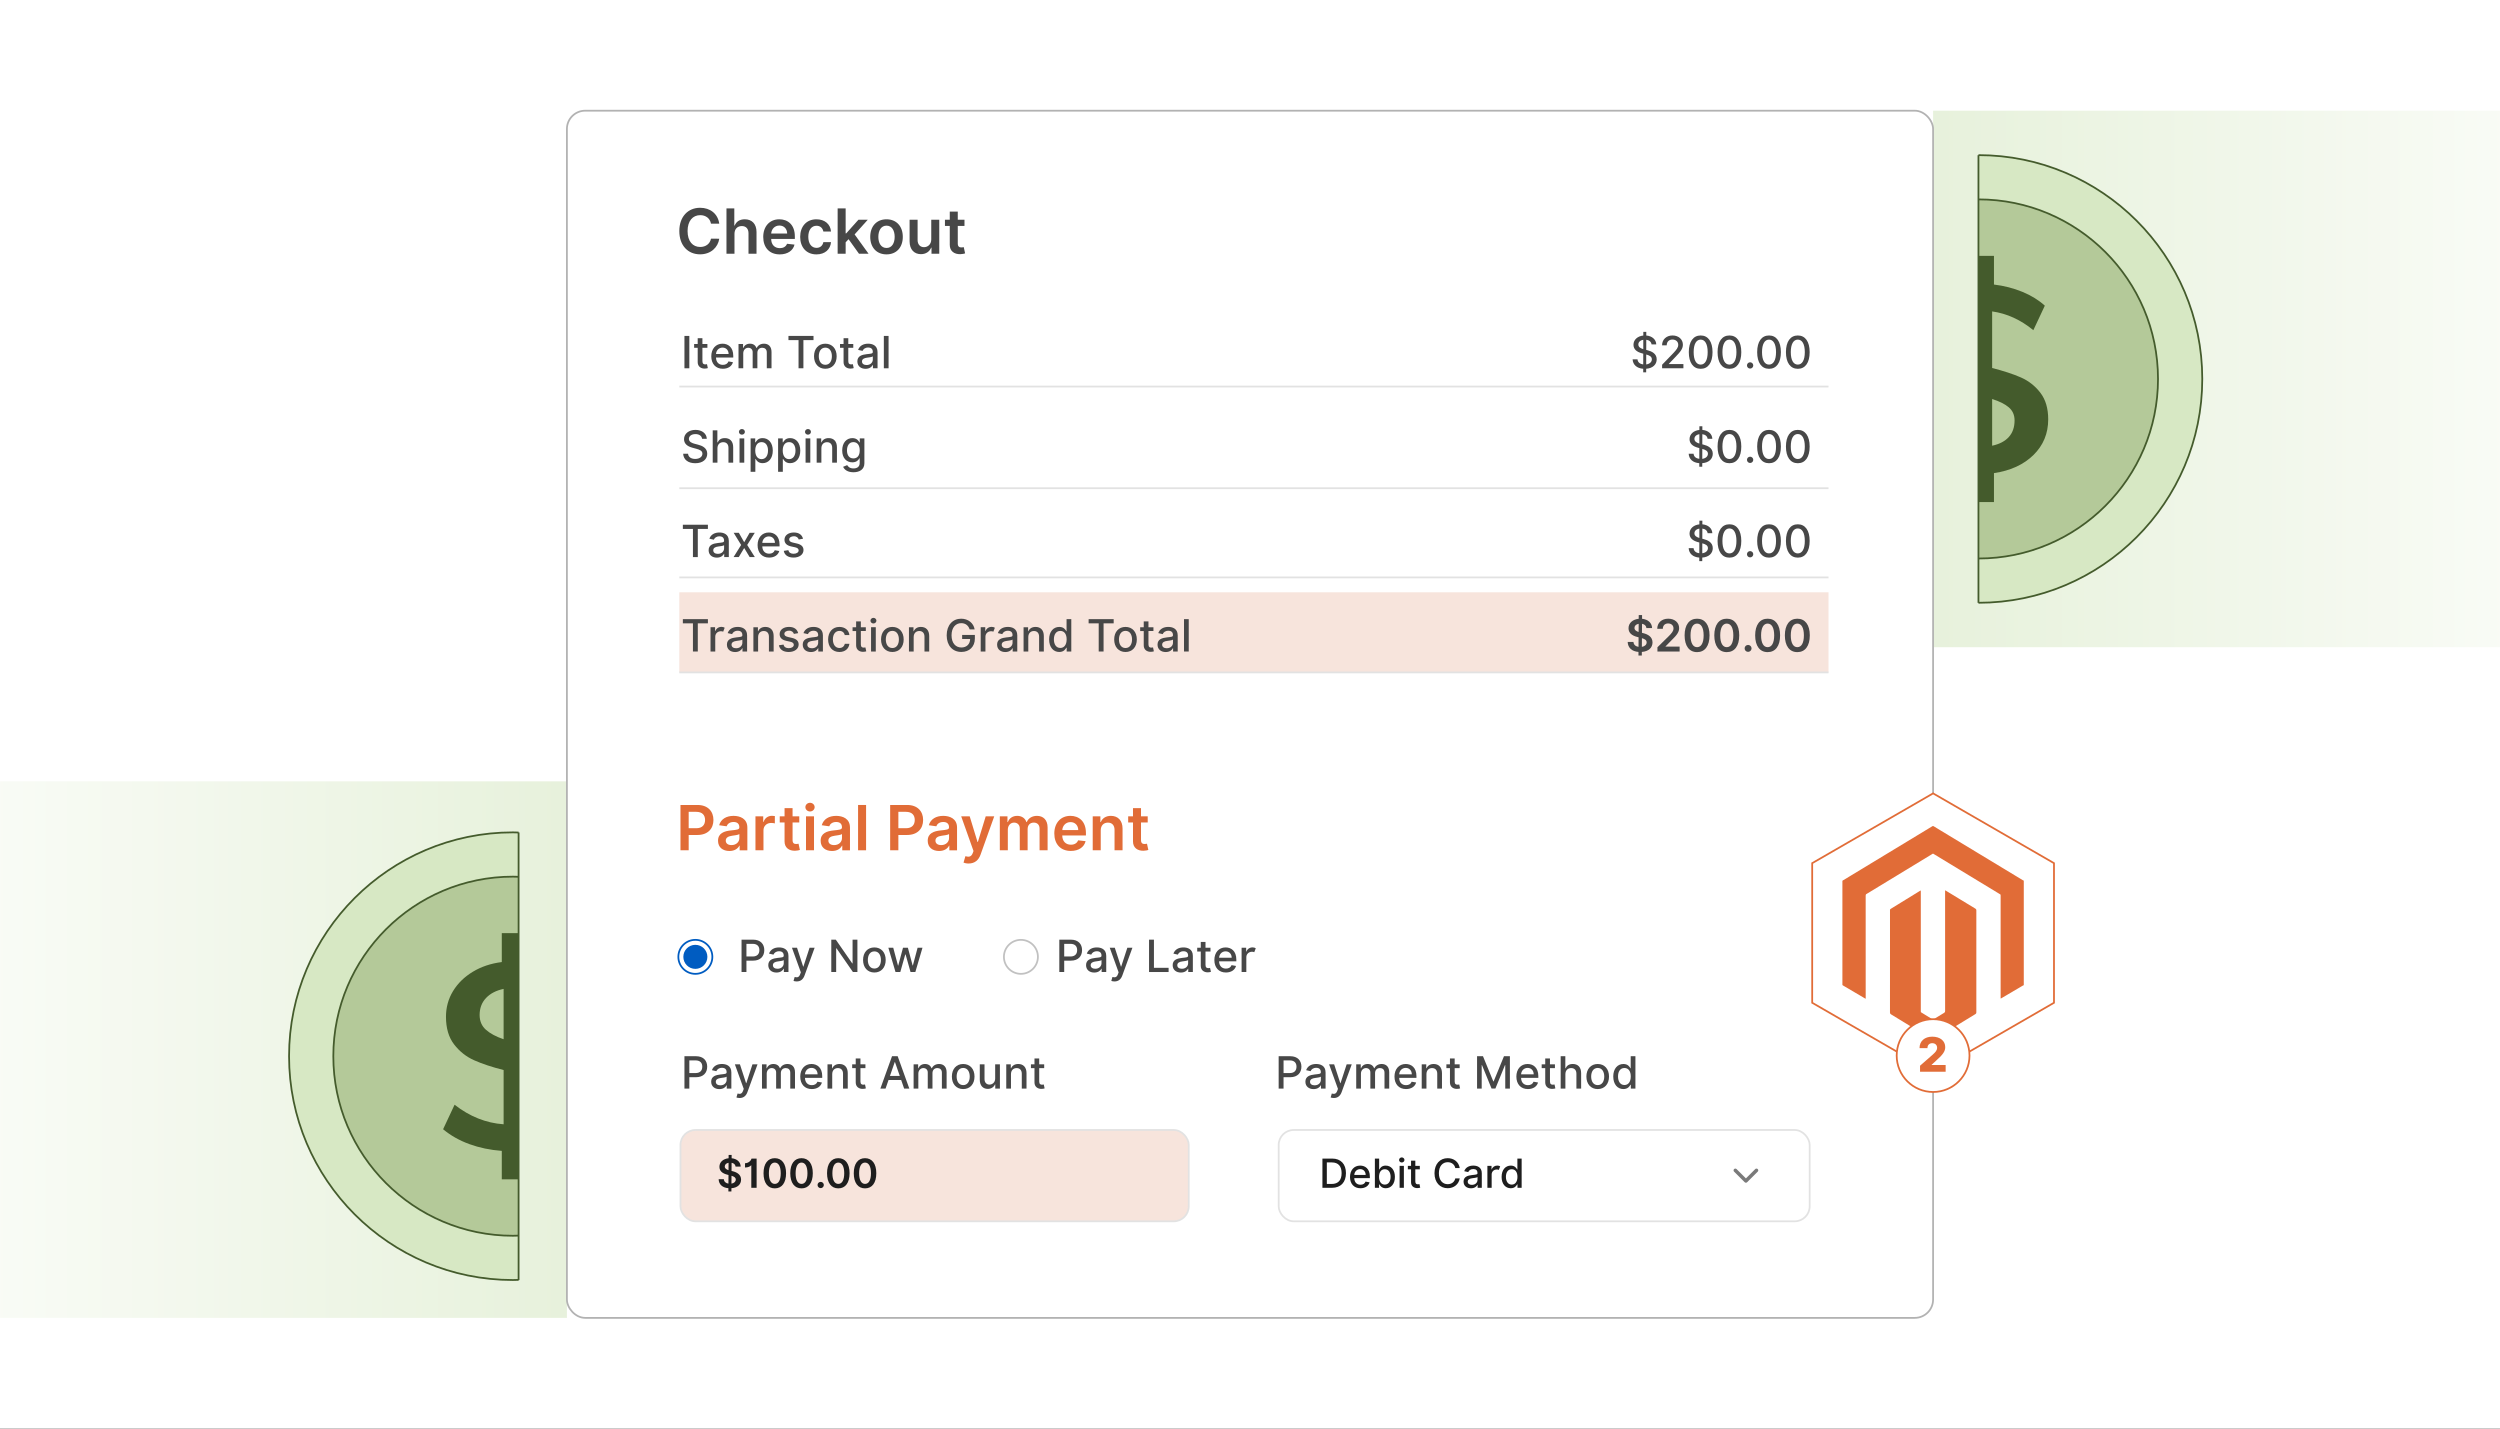 <?xml version="1.0" encoding="UTF-8"?>
<svg id="Layer_1" data-name="Layer 1" xmlns="http://www.w3.org/2000/svg" xmlns:xlink="http://www.w3.org/1999/xlink" viewBox="0 0 350 200"><rect x="0" y="0" width="350" height="200" fill="#333333" stroke="none"/>
  <defs>
    <clipPath id="clippath">
      <rect width="350" height="200" fill="none"/>
    </clipPath>
    <linearGradient id="linear-gradient" x1="-28.931" y1="146.946" x2="79.367" y2="146.946" gradientUnits="userSpaceOnUse">
      <stop offset="0" stop-color="#fff"/>
      <stop offset="1" stop-color="#d7e8c4"/>
    </linearGradient>
    <linearGradient id="linear-gradient-2" x1="487.63" y1="53.053" x2="595.928" y2="53.053" gradientTransform="translate(-216.997 106.107) scale(1 -1)" xlink:href="#linear-gradient"/>
    <clipPath id="clippath-1">
      <rect x="40.327" y="113.638" width="32.275" height="68.459" transform="translate(112.929 295.736) rotate(-180)" fill="none"/>
    </clipPath>
    <clipPath id="clippath-2">
      <rect x="276.983" y="18.824" width="32.275" height="68.459" transform="translate(586.242 106.107) rotate(-180)" fill="none"/>
    </clipPath>
  </defs>
  <g clip-path="url(#clippath)">
    <rect x="-77.061" y="-10.017" width="549.082" height="219.633" fill="#fff"/>
    <g>
      <g>
        <rect x="-28.931" y="109.389" width="108.298" height="75.115" fill="url(#linear-gradient)" opacity=".6"/>
        <rect x="270.633" y="15.496" width="108.298" height="75.115" transform="translate(649.563 106.107) rotate(-180)" fill="url(#linear-gradient-2)" opacity=".6"/>
        <g>
          <rect x="79.367" y="15.496" width="191.265" height="169.007" rx="2.565" ry="2.565" fill="#fff" stroke="#b2b2b2" stroke-miterlimit="10" stroke-width=".25"/>
          <rect x="95.104" y="82.921" width="160.888" height="11.215" fill="#f7e4dc"/>
          <g>
            <path d="M99.537,31.318c-.133-.759-.737-1.196-1.508-1.196-1.038,0-1.769.796-1.769,2.227,0,1.456.737,2.227,1.766,2.227.759,0,1.366-.418,1.511-1.162l1.159.006c-.177,1.211-1.177,2.187-2.686,2.187-1.673,0-2.905-1.211-2.905-3.259,0-2.051,1.248-3.259,2.905-3.259,1.406,0,2.49.818,2.686,2.228h-1.159Z" fill="#474747"/>
            <path d="M102.827,35.521h-1.121v-6.344h1.097v2.394h.056c.22-.539.685-.871,1.415-.871.988,0,1.639.641,1.639,1.79v3.029h-1.122v-2.856c0-.641-.347-1.016-.935-1.016-.601,0-1.028.397-1.028,1.085v2.788Z" fill="#474747"/>
            <path d="M106.852,33.17c0-1.468.889-2.469,2.252-2.469,1.171,0,2.174.734,2.174,2.404v.344h-3.314c.009.815.489,1.292,1.214,1.292.483,0,.855-.21,1.007-.613l1.047.118c-.198.827-.96,1.369-2.069,1.369-1.434,0-2.311-.951-2.311-2.444ZM110.203,32.693c-.006-.647-.44-1.118-1.084-1.118-.669,0-1.118.511-1.152,1.118h2.236Z" fill="#474747"/>
            <path d="M112.024,33.161c0-1.453.88-2.459,2.274-2.459,1.161,0,1.967.678,2.044,1.71h-1.072c-.086-.459-.418-.806-.957-.806-.69,0-1.152.576-1.152,1.537,0,.973.453,1.558,1.152,1.558.493,0,.861-.294.957-.805h1.072c-.081,1.01-.842,1.719-2.038,1.719-1.422,0-2.28-1.013-2.28-2.453Z" fill="#474747"/>
            <path d="M117.269,29.177h1.121v3.497h.078l1.71-1.911h1.31l-1.843,2.054,1.951,2.704h-1.341l-1.456-2.035-.409.437v1.598h-1.121v-6.344Z" fill="#474747"/>
            <path d="M121.832,33.161c0-1.475.886-2.459,2.28-2.459s2.28.985,2.28,2.459c0,1.471-.886,2.453-2.28,2.453s-2.28-.982-2.28-2.453ZM125.254,33.158c0-.871-.378-1.567-1.137-1.567-.771,0-1.149.697-1.149,1.567,0,.87.378,1.558,1.149,1.558.759,0,1.137-.688,1.137-1.558Z" fill="#474747"/>
            <path d="M130.375,30.763h1.122v4.758h-1.087v-.846h-.049c-.217.533-.719.908-1.431.908-.935,0-1.586-.647-1.586-1.79v-3.029h1.121v2.856c0,.604.359.985.898.985.496,0,1.013-.359,1.013-1.084v-2.757Z" fill="#474747"/>
            <path d="M135.028,31.63h-.939v2.459c0,.452.227.551.508.551.139,0,.266-.028.328-.043l.189.876c-.121.04-.341.102-.66.111-.842.025-1.493-.415-1.487-1.31v-2.646h-.675v-.867h.675v-1.14h1.121v1.14h.939v.867Z" fill="#474747"/>
          </g>
          <g>
            <path d="M95.265,112.696h2.379c1.459,0,2.237.889,2.237,2.101,0,1.22-.787,2.1-2.252,2.1h-1.214v2.144h-1.149v-6.344ZM97.474,115.952c.855,0,1.236-.48,1.236-1.155,0-.676-.381-1.141-1.242-1.141h-1.053v2.296h1.06Z" fill="#e16c37"/>
            <path d="M100.525,117.705c0-1.072.883-1.348,1.806-1.446.839-.09,1.177-.105,1.177-.428v-.019c0-.468-.285-.734-.805-.734-.548,0-.864.279-.976.605l-1.047-.149c.248-.867,1.016-1.312,2.017-1.312.908,0,1.933.378,1.933,1.635v3.185h-1.078v-.653h-.037c-.205.399-.65.749-1.397.749-.908,0-1.592-.495-1.592-1.431ZM103.512,117.333v-.56c-.146.118-.734.192-1.029.232-.501.071-.876.251-.876.682,0,.412.335.626.802.626.675,0,1.103-.449,1.103-.98Z" fill="#e16c37"/>
            <path d="M105.764,114.282h1.087v.793h.049c.173-.552.629-.861,1.174-.861.124,0,.301.013.403.031v1.031c-.096-.031-.332-.065-.52-.065-.616,0-1.072.427-1.072,1.031v2.797h-1.121v-4.758Z" fill="#e16c37"/>
            <path d="M111.899,115.149h-.939v2.46c0,.452.227.551.508.551.139,0,.266-.027.328-.043l.189.876c-.121.041-.341.102-.66.112-.843.024-1.493-.415-1.487-1.31v-2.646h-.675v-.867h.675v-1.14h1.121v1.14h.939v.867Z" fill="#e16c37"/>
            <path d="M112.753,113c0-.338.291-.61.65-.61.356,0,.647.273.647.61,0,.334-.291.607-.647.607-.359,0-.65-.273-.65-.607ZM112.84,114.282h1.121v4.758h-1.121v-4.758Z" fill="#e16c37"/>
            <path d="M114.892,117.705c0-1.072.883-1.348,1.806-1.446.839-.09,1.177-.105,1.177-.428v-.019c0-.468-.285-.734-.805-.734-.548,0-.864.279-.976.605l-1.047-.149c.248-.867,1.016-1.312,2.017-1.312.908,0,1.933.378,1.933,1.635v3.185h-1.078v-.653h-.037c-.205.399-.65.749-1.397.749-.908,0-1.592-.495-1.592-1.431ZM117.878,117.333v-.56c-.146.118-.734.192-1.029.232-.501.071-.876.251-.876.682,0,.412.335.626.802.626.675,0,1.103-.449,1.103-.98Z" fill="#e16c37"/>
            <path d="M121.251,119.04h-1.121v-6.344h1.121v6.344Z" fill="#e16c37"/>
            <path d="M124.621,112.696h2.379c1.459,0,2.237.889,2.237,2.101,0,1.22-.787,2.1-2.252,2.1h-1.214v2.144h-1.149v-6.344ZM126.83,115.952c.855,0,1.236-.48,1.236-1.155,0-.676-.381-1.141-1.242-1.141h-1.053v2.296h1.06Z" fill="#e16c37"/>
            <path d="M129.881,117.705c0-1.072.883-1.348,1.806-1.446.839-.09,1.177-.105,1.177-.428v-.019c0-.468-.285-.734-.805-.734-.548,0-.864.279-.976.605l-1.047-.149c.248-.867,1.016-1.312,2.017-1.312.908,0,1.933.378,1.933,1.635v3.185h-1.078v-.653h-.037c-.205.399-.65.749-1.397.749-.908,0-1.592-.495-1.592-1.431ZM132.867,117.333v-.56c-.146.118-.734.192-1.029.232-.501.071-.876.251-.876.682,0,.412.335.626.802.626.675,0,1.103-.449,1.103-.98Z" fill="#e16c37"/>
            <path d="M134.895,120.766l.26-.898c.49.143.815.099,1.025-.425l.111-.304-1.725-4.856h1.19l1.097,3.593h.049l1.1-3.593h1.193l-1.921,5.377c-.266.75-.805,1.233-1.672,1.233-.329,0-.579-.074-.707-.127Z" fill="#e16c37"/>
            <path d="M139.973,114.282h1.072v.809h.056c.198-.542.675-.87,1.313-.87.641,0,1.103.331,1.285.87h.05c.21-.53.737-.87,1.428-.87.874,0,1.487.564,1.487,1.626v3.193h-1.124v-3.021c0-.588-.359-.855-.811-.855-.542,0-.861.372-.861.907v2.968h-1.1v-3.066c0-.489-.325-.809-.799-.809-.483,0-.874.397-.874.981v2.894h-1.121v-4.758Z" fill="#e16c37"/>
            <path d="M147.604,116.689c0-1.469.889-2.469,2.252-2.469,1.171,0,2.174.733,2.174,2.403v.344h-3.314c.009.815.489,1.292,1.214,1.292.483,0,.855-.211,1.007-.613l1.047.117c-.198.827-.96,1.369-2.069,1.369-1.434,0-2.311-.951-2.311-2.443ZM150.956,116.212c-.006-.647-.44-1.118-1.084-1.118-.669,0-1.118.511-1.152,1.118h2.236Z" fill="#e16c37"/>
            <path d="M154.102,119.04h-1.121v-4.758h1.072v.809h.056c.217-.53.706-.87,1.419-.87.982,0,1.633.65,1.629,1.79v3.029h-1.121v-2.856c0-.636-.347-1.017-.926-1.017-.592,0-1.007.397-1.007,1.084v2.788Z" fill="#e16c37"/>
            <path d="M160.68,115.149h-.939v2.46c0,.452.227.551.508.551.139,0,.266-.027.328-.043l.189.876c-.121.041-.341.102-.66.112-.843.024-1.493-.415-1.487-1.31v-2.646h-.675v-.867h.675v-1.14h1.121v1.14h.939v.867Z" fill="#e16c37"/>
          </g>
          <g>
            <path d="M96.506,51.56h-.684v-4.531h.684v4.531Z" fill="#474747"/>
            <path d="M99.036,48.692h-.697v1.869c0,.383.193.454.407.454.106,0,.188-.019.232-.029l.12.547c-.078.029-.219.068-.429.071-.522.011-.994-.288-.991-.905v-2.006h-.498v-.531h.498v-.815h.661v.815h.697v.531Z" fill="#474747"/>
            <path d="M99.58,49.882c0-1.044.624-1.766,1.571-1.766.77,0,1.505.48,1.505,1.708v.234h-2.417c.018.655.398,1.022.965,1.022.376,0,.664-.164.783-.484l.626.113c-.15.553-.675.918-1.416.918-1.002,0-1.617-.69-1.617-1.746ZM102.007,49.564c-.002-.52-.338-.9-.852-.9-.538,0-.887.418-.914.9h1.766Z" fill="#474747"/>
            <path d="M103.394,48.161h.635v.553h.042c.142-.374.476-.598.925-.598.454,0,.766.226.914.598h.035c.164-.363.531-.598,1.02-.598.615,0,1.049.387,1.049,1.164v2.279h-.662v-2.217c0-.46-.288-.655-.637-.655-.431,0-.681.297-.681.706v2.166h-.66v-2.259c0-.37-.254-.613-.622-.613-.376,0-.697.319-.697.777v2.095h-.662v-3.398Z" fill="#474747"/>
            <path d="M110.384,47.028h3.507v.588h-1.414v3.943h-.681v-3.943h-1.412v-.588Z" fill="#474747"/>
            <path d="M113.964,49.876c0-1.058.626-1.759,1.584-1.759.959,0,1.585.702,1.585,1.759,0,1.051-.626,1.752-1.585,1.752-.958,0-1.584-.701-1.584-1.752ZM116.464,49.873c0-.65-.292-1.204-.914-1.204-.626,0-.918.553-.918,1.204,0,.653.292,1.199.918,1.199.622,0,.914-.546.914-1.199Z" fill="#474747"/>
            <path d="M119.458,48.692h-.697v1.869c0,.383.193.454.407.454.106,0,.188-.019.232-.029l.12.547c-.078.029-.219.068-.429.071-.522.011-.994-.288-.991-.905v-2.006h-.498v-.531h.498v-.815h.661v.815h.697v.531Z" fill="#474747"/>
            <path d="M120.03,50.599c0-.772.659-.94,1.303-1.015.611-.071.859-.066.859-.308v-.016c0-.385-.219-.608-.646-.608-.444,0-.692.232-.79.474l-.622-.142c.222-.62.788-.868,1.403-.868.54,0,1.319.197,1.319,1.186v2.257h-.646v-.465h-.027c-.126.255-.442.54-1.004.54-.646,0-1.148-.367-1.148-1.036ZM122.194,50.334v-.439c-.095.095-.604.153-.818.182-.383.051-.697.177-.697.531,0,.327.27.496.644.496.551,0,.872-.368.872-.77Z" fill="#474747"/>
            <path d="M124.4,51.56h-.662v-4.531h.662v4.531Z" fill="#474747"/>
            <path d="M97.356,60.774c-.558,0-.91.285-.91.67-.002.434.469.6.823.69l.442.115c.575.142,1.303.458,1.303,1.274,0,.768-.613,1.328-1.677,1.328-1.015,0-1.65-.507-1.694-1.328h.685c.04.494.478.728,1.004.728.582,0,1.005-.292,1.005-.734,0-.403-.374-.562-.859-.69l-.535-.146c-.728-.197-1.179-.566-1.179-1.197,0-.781.697-1.301,1.606-1.301.92,0,1.562.527,1.582,1.252h-.659c-.049-.418-.418-.662-.938-.662Z" fill="#474747"/>
            <path d="M100.443,64.777h-.662v-4.531h.652v1.686h.043c.159-.367.477-.598,1.006-.598.699,0,1.164.434,1.164,1.281v2.162h-.662v-2.082c0-.498-.272-.788-.728-.788-.471,0-.814.31-.814.852v2.018Z" fill="#474747"/>
            <path d="M103.45,60.46c0-.217.188-.397.418-.397.228,0,.418.179.418.397,0,.217-.19.394-.418.394-.23,0-.418-.177-.418-.394ZM103.534,61.378h.662v3.398h-.662v-3.398Z" fill="#474747"/>
            <path d="M105.086,61.378h.646v.551h.055c.117-.21.345-.595.976-.595.821,0,1.427.648,1.427,1.75,0,1.1-.597,1.759-1.42,1.759-.62,0-.863-.378-.982-.595h-.04v1.803h-.662v-4.673ZM106.621,64.279c.591,0,.901-.519.901-1.201,0-.675-.301-1.182-.901-1.182-.577,0-.887.471-.887,1.182,0,.715.319,1.201.887,1.201Z" fill="#474747"/>
            <path d="M108.934,61.378h.646v.551h.055c.117-.21.345-.595.976-.595.821,0,1.427.648,1.427,1.75,0,1.1-.597,1.759-1.42,1.759-.62,0-.863-.378-.982-.595h-.04v1.803h-.662v-4.673ZM110.469,64.279c.591,0,.901-.519.901-1.201,0-.675-.301-1.182-.901-1.182-.577,0-.887.471-.887,1.182,0,.715.319,1.201.887,1.201Z" fill="#474747"/>
            <path d="M112.697,60.46c0-.217.188-.397.418-.397.228,0,.418.179.418.397,0,.217-.19.394-.418.394-.23,0-.418-.177-.418-.394ZM112.781,61.378h.662v3.398h-.662v-3.398Z" fill="#474747"/>
            <path d="M114.995,64.777h-.662v-3.398h.635v.553h.042c.157-.361.491-.598,1.002-.598.695,0,1.157.44,1.157,1.281v2.162h-.662v-2.082c0-.493-.272-.788-.721-.788-.46,0-.792.31-.792.852v2.018Z" fill="#474747"/>
            <path d="M118.037,65.352l.569-.234c.117.188.332.464.882.464.502,0,.868-.232.868-.756v-.668h-.042c-.12.217-.361.569-.985.569-.803,0-1.42-.578-1.42-1.662,0-1.082.604-1.73,1.425-1.73.633,0,.868.385.985.595h.048v-.551h.648v3.474c0,.867-.668,1.263-1.533,1.263-.812,0-1.266-.354-1.445-.763ZM120.362,63.056c0-.689-.31-1.16-.887-1.16-.597,0-.898.507-.898,1.16,0,.668.307,1.122.898,1.122.571,0,.887-.42.887-1.122Z" fill="#474747"/>
            <path d="M95.599,73.462h3.507v.588h-1.414v3.943h-.681v-3.943h-1.412v-.588Z" fill="#474747"/>
            <path d="M99.208,77.033c0-.772.659-.94,1.303-1.015.611-.071.859-.066.859-.308v-.016c0-.385-.219-.608-.646-.608-.444,0-.692.232-.79.474l-.622-.142c.222-.62.788-.868,1.403-.868.54,0,1.319.197,1.319,1.186v2.257h-.646v-.465h-.027c-.126.255-.442.54-1.004.54-.646,0-1.148-.367-1.148-1.036ZM101.372,76.768v-.438c-.095.095-.604.152-.818.181-.383.051-.697.177-.697.531,0,.327.27.496.644.496.551,0,.872-.368.872-.77Z" fill="#474747"/>
            <path d="M104.188,75.918l.757-1.323h.724l-1.06,1.699,1.069,1.699h-.724l-.766-1.27-.763,1.27h-.726l1.058-1.699-1.044-1.699h.726l.75,1.323Z" fill="#474747"/>
            <path d="M106.062,76.316c0-1.044.624-1.766,1.571-1.766.77,0,1.505.48,1.505,1.708v.235h-2.417c.018.655.398,1.022.965,1.022.376,0,.664-.164.783-.484l.626.113c-.15.553-.675.918-1.416.918-1.002,0-1.617-.69-1.617-1.746ZM108.489,75.998c-.002-.52-.338-.9-.852-.9-.538,0-.887.418-.914.9h1.766Z" fill="#474747"/>
            <path d="M111.824,75.531c-.077-.228-.268-.456-.679-.456-.376,0-.659.186-.657.447-.002.23.16.356.533.444l.54.124c.624.144.929.44.929.92,0,.615-.568,1.051-1.389,1.051-.764,0-1.264-.338-1.374-.94l.639-.098c.08.335.334.504.73.504.434,0,.715-.206.715-.469,0-.212-.153-.358-.48-.432l-.575-.126c-.637-.142-.929-.462-.929-.945,0-.602.544-1.007,1.312-1.007.734,0,1.148.345,1.285.874l-.6.106Z" fill="#474747"/>
            <path d="M95.599,86.68h3.507v.588h-1.414v3.943h-.681v-3.943h-1.412v-.588Z" fill="#474747"/>
            <path d="M99.474,87.812h.639v.54h.036c.124-.365.46-.591.863-.591.186,0,.332.048.445.124l-.212.553c-.08-.04-.179-.066-.308-.066-.458,0-.801.321-.801.764v2.075h-.662v-3.398Z" fill="#474747"/>
            <path d="M101.768,90.251c0-.772.659-.94,1.303-1.015.611-.071.859-.066.859-.308v-.016c0-.385-.219-.608-.646-.608-.444,0-.692.232-.79.474l-.622-.142c.222-.62.788-.868,1.403-.868.54,0,1.319.197,1.319,1.186v2.257h-.646v-.465h-.027c-.126.255-.442.54-1.004.54-.646,0-1.148-.367-1.148-1.036ZM103.931,89.985v-.439c-.095.095-.604.153-.818.182-.383.051-.697.177-.697.531,0,.327.27.496.644.496.551,0,.872-.368.872-.77Z" fill="#474747"/>
            <path d="M106.137,91.211h-.662v-3.398h.635v.553h.042c.157-.361.491-.598,1.002-.598.695,0,1.157.44,1.157,1.281v2.162h-.662v-2.082c0-.493-.272-.788-.721-.788-.46,0-.792.31-.792.852v2.018Z" fill="#474747"/>
            <path d="M111.146,88.749c-.077-.228-.268-.456-.679-.456-.376,0-.659.186-.657.447-.002.23.16.356.533.444l.54.124c.624.144.929.44.929.92,0,.615-.568,1.051-1.389,1.051-.764,0-1.264-.338-1.374-.94l.639-.098c.08.335.334.504.73.504.434,0,.715-.206.715-.469,0-.212-.153-.358-.48-.432l-.575-.126c-.637-.142-.929-.462-.929-.945,0-.602.544-1.007,1.312-1.007.734,0,1.148.345,1.285.874l-.6.106Z" fill="#474747"/>
            <path d="M112.381,90.251c0-.772.659-.94,1.303-1.015.611-.071.859-.066.859-.308v-.016c0-.385-.219-.608-.646-.608-.444,0-.692.232-.79.474l-.622-.142c.222-.62.788-.868,1.403-.868.54,0,1.319.197,1.319,1.186v2.257h-.646v-.465h-.027c-.126.255-.442.54-1.004.54-.646,0-1.148-.367-1.148-1.036ZM114.544,89.985v-.439c-.095.095-.604.153-.818.182-.383.051-.697.177-.697.531,0,.327.27.496.644.496.551,0,.872-.368.872-.77Z" fill="#474747"/>
            <path d="M115.936,89.527c0-1.038.62-1.759,1.578-1.759.772,0,1.332.456,1.403,1.142h-.644c-.071-.319-.328-.585-.748-.585-.553,0-.92.458-.92,1.186,0,.741.36,1.208.92,1.208.378,0,.664-.217.748-.584h.644c-.073.662-.593,1.144-1.397,1.144-.986,0-1.584-.728-1.584-1.752Z" fill="#474747"/>
            <path d="M121.216,88.344h-.697v1.869c0,.383.193.454.407.454.106,0,.188-.019.232-.029l.12.547c-.078.029-.219.068-.429.071-.522.011-.994-.288-.991-.905v-2.006h-.498v-.531h.498v-.815h.661v.815h.697v.531Z" fill="#474747"/>
            <path d="M121.863,86.894c0-.217.188-.397.418-.397.228,0,.418.179.418.397,0,.217-.19.394-.418.394-.23,0-.418-.177-.418-.394ZM121.947,87.812h.662v3.398h-.662v-3.398Z" fill="#474747"/>
            <path d="M123.346,89.527c0-1.058.626-1.759,1.585-1.759.958,0,1.584.702,1.584,1.759,0,1.051-.626,1.752-1.584,1.752-.959,0-1.585-.701-1.585-1.752ZM125.846,89.525c0-.65-.292-1.204-.914-1.204-.626,0-.918.553-.918,1.204,0,.653.292,1.199.918,1.199.622,0,.914-.546.914-1.199Z" fill="#474747"/>
            <path d="M127.915,91.211h-.662v-3.398h.635v.553h.042c.157-.361.491-.598,1.002-.598.695,0,1.157.44,1.157,1.281v2.162h-.662v-2.082c0-.493-.272-.788-.721-.788-.46,0-.792.31-.792.852v2.018Z" fill="#474747"/>
            <path d="M134.57,87.242c-.768,0-1.354.604-1.354,1.701,0,1.102.582,1.706,1.38,1.706.726,0,1.208-.462,1.224-1.192h-1.12v-.565h1.781v.516c0,1.144-.786,1.865-1.885,1.865-1.228,0-2.06-.892-2.06-2.325,0-1.447.856-2.33,2.029-2.33.978,0,1.732.611,1.885,1.494h-.701c-.17-.538-.578-.87-1.179-.87Z" fill="#474747"/>
            <path d="M137.299,87.812h.639v.54h.036c.124-.365.46-.591.863-.591.186,0,.332.048.445.124l-.212.553c-.08-.04-.179-.066-.308-.066-.458,0-.801.321-.801.764v2.075h-.662v-3.398Z" fill="#474747"/>
            <path d="M139.593,90.251c0-.772.659-.94,1.303-1.015.611-.071.859-.066.859-.308v-.016c0-.385-.219-.608-.646-.608-.444,0-.692.232-.79.474l-.622-.142c.222-.62.788-.868,1.403-.868.54,0,1.319.197,1.319,1.186v2.257h-.646v-.465h-.027c-.126.255-.442.54-1.004.54-.646,0-1.148-.367-1.148-1.036ZM141.756,89.985v-.439c-.095.095-.604.153-.818.182-.383.051-.697.177-.697.531,0,.327.27.496.644.496.551,0,.872-.368.872-.77Z" fill="#474747"/>
            <path d="M143.962,91.211h-.662v-3.398h.635v.553h.042c.157-.361.491-.598,1.002-.598.695,0,1.157.44,1.157,1.281v2.162h-.662v-2.082c0-.493-.272-.788-.721-.788-.46,0-.792.31-.792.852v2.018Z" fill="#474747"/>
            <path d="M146.876,89.519c0-1.102.604-1.75,1.425-1.75.633,0,.858.385.978.595h.04v-1.684h.662v4.531h-.646v-.529h-.055c-.12.217-.363.595-.982.595-.825,0-1.42-.659-1.42-1.759ZM149.33,89.512c0-.71-.31-1.182-.887-1.182-.597,0-.898.507-.898,1.182,0,.682.307,1.201.898,1.201.571,0,.887-.486.887-1.201Z" fill="#474747"/>
            <path d="M152.407,86.68h3.507v.588h-1.414v3.943h-.681v-3.943h-1.412v-.588Z" fill="#474747"/>
            <path d="M155.986,89.527c0-1.058.626-1.759,1.584-1.759.959,0,1.585.702,1.585,1.759,0,1.051-.626,1.752-1.585,1.752-.958,0-1.584-.701-1.584-1.752ZM158.486,89.525c0-.65-.292-1.204-.914-1.204-.626,0-.918.553-.918,1.204,0,.653.292,1.199.918,1.199.622,0,.914-.546.914-1.199Z" fill="#474747"/>
            <path d="M161.481,88.344h-.697v1.869c0,.383.193.454.407.454.106,0,.188-.019.232-.029l.12.547c-.078.029-.219.068-.429.071-.522.011-.994-.288-.991-.905v-2.006h-.498v-.531h.498v-.815h.661v.815h.697v.531Z" fill="#474747"/>
            <path d="M162.053,90.251c0-.772.659-.94,1.303-1.015.611-.071.859-.066.859-.308v-.016c0-.385-.219-.608-.646-.608-.444,0-.692.232-.79.474l-.622-.142c.221-.62.788-.868,1.402-.868.54,0,1.319.197,1.319,1.186v2.257h-.646v-.465h-.027c-.126.255-.442.54-1.004.54-.646,0-1.148-.367-1.148-1.036ZM164.217,89.985v-.439c-.095.095-.604.153-.818.182-.383.051-.697.177-.697.531,0,.327.27.496.644.496.551,0,.872-.368.872-.77Z" fill="#474747"/>
            <path d="M166.423,91.211h-.662v-4.531h.662v4.531Z" fill="#474747"/>
          </g>
          <g>
            <path d="M95.823,147.87h1.615c1.053,0,1.569.633,1.569,1.467,0,.837-.52,1.472-1.571,1.472h-.929v1.593h-.684v-4.531ZM97.374,150.228c.668,0,.945-.378.945-.892s-.277-.881-.954-.881h-.858v1.772h.867Z" fill="#474747"/>
            <path d="M99.564,151.441c0-.772.659-.94,1.303-1.016.611-.071.859-.066.859-.308v-.016c0-.385-.219-.608-.646-.608-.444,0-.692.232-.79.474l-.622-.142c.222-.62.788-.867,1.403-.867.54,0,1.319.196,1.319,1.185v2.257h-.646v-.465h-.027c-.126.255-.442.54-1.004.54-.646,0-1.148-.367-1.148-1.035ZM101.728,151.176v-.439c-.095.096-.604.153-.818.182-.383.051-.697.177-.697.531,0,.327.27.495.644.495.551,0,.872-.367.872-.769Z" fill="#474747"/>
            <path d="M103.1,153.644l.159-.549c.365.098.602.06.768-.383l.097-.268-1.243-3.442h.708l.86,2.638h.036l.86-2.638h.71l-1.416,3.894c-.192.529-.549.826-1.098.826-.206,0-.372-.045-.442-.078Z" fill="#474747"/>
            <path d="M106.68,149.003h.635v.553h.042c.142-.373.476-.597.925-.597.454,0,.766.226.914.597h.035c.164-.362.531-.597,1.02-.597.615,0,1.049.387,1.049,1.163v2.279h-.662v-2.217c0-.46-.288-.655-.637-.655-.431,0-.681.297-.681.706v2.166h-.66v-2.259c0-.37-.254-.613-.622-.613-.376,0-.697.318-.697.776v2.096h-.662v-3.398Z" fill="#474747"/>
            <path d="M112.035,150.725c0-1.045.624-1.766,1.571-1.766.77,0,1.505.479,1.505,1.708v.234h-2.417c.018.655.398,1.022.965,1.022.376,0,.664-.164.783-.485l.626.113c-.15.553-.675.918-1.416.918-1.002,0-1.617-.69-1.617-1.745ZM114.462,150.405c-.002-.519-.338-.9-.852-.9-.538,0-.887.419-.914.9h1.766Z" fill="#474747"/>
            <path d="M116.512,152.401h-.662v-3.398h.635v.553h.042c.157-.36.491-.597,1.002-.597.695,0,1.157.44,1.157,1.28v2.162h-.662v-2.082c0-.493-.272-.788-.721-.788-.46,0-.792.31-.792.853v2.018Z" fill="#474747"/>
            <path d="M121.16,149.534h-.697v1.869c0,.383.193.454.407.454.106,0,.188-.021.232-.029l.12.547c-.078.028-.219.068-.429.07-.522.012-.994-.287-.991-.904v-2.007h-.498v-.531h.498v-.815h.661v.815h.697v.531Z" fill="#474747"/>
            <path d="M123.253,152.401l1.631-4.531h.79l1.631,4.531h-.726l-.414-1.199h-1.77l-.416,1.199h-.726ZM125.966,150.627l-.668-1.934h-.035l-.668,1.934h1.372Z" fill="#474747"/>
            <path d="M127.907,149.003h.635v.553h.042c.142-.373.476-.597.925-.597.454,0,.766.226.914.597h.035c.164-.362.531-.597,1.02-.597.615,0,1.049.387,1.049,1.163v2.279h-.662v-2.217c0-.46-.288-.655-.637-.655-.431,0-.681.297-.681.706v2.166h-.66v-2.259c0-.37-.254-.613-.622-.613-.376,0-.697.318-.697.776v2.096h-.662v-3.398Z" fill="#474747"/>
            <path d="M133.263,150.718c0-1.058.626-1.759,1.584-1.759.959,0,1.585.701,1.585,1.759,0,1.051-.626,1.752-1.585,1.752-.958,0-1.584-.701-1.584-1.752ZM135.763,150.716c0-.651-.292-1.204-.914-1.204-.626,0-.918.553-.918,1.204,0,.652.292,1.199.918,1.199.622,0,.914-.547.914-1.199Z" fill="#474747"/>
            <path d="M139.323,149.003h.664v3.398h-.65v-.589h-.036c-.157.363-.504.633-1.015.633-.653,0-1.115-.438-1.115-1.28v-2.162h.662v2.082c0,.462.283.759.692.759.372,0,.801-.274.799-.852v-1.989Z" fill="#474747"/>
            <path d="M141.538,152.401h-.662v-3.398h.635v.553h.042c.157-.36.491-.597,1.002-.597.695,0,1.157.44,1.157,1.28v2.162h-.662v-2.082c0-.493-.272-.788-.721-.788-.46,0-.792.31-.792.853v2.018Z" fill="#474747"/>
            <path d="M146.186,149.534h-.697v1.869c0,.383.193.454.407.454.106,0,.188-.021.232-.029l.12.547c-.078.028-.219.068-.429.07-.522.012-.994-.287-.991-.904v-2.007h-.498v-.531h.498v-.815h.661v.815h.697v.531Z" fill="#474747"/>
          </g>
          <g>
            <path d="M179.014,147.87h1.615c1.053,0,1.568.633,1.568,1.467,0,.837-.519,1.472-1.571,1.472h-.929v1.593h-.684v-4.531ZM180.565,150.228c.668,0,.944-.378.944-.892s-.276-.881-.953-.881h-.858v1.772h.867Z" fill="#474747"/>
            <path d="M182.755,151.441c0-.772.659-.94,1.304-1.016.61-.071.858-.066.858-.308v-.016c0-.385-.22-.608-.646-.608-.444,0-.692.232-.79.474l-.621-.142c.221-.62.787-.867,1.402-.867.54,0,1.318.196,1.318,1.185v2.257h-.645v-.465h-.026c-.126.255-.442.54-1.005.54-.645,0-1.148-.367-1.148-1.035ZM184.919,151.176v-.439c-.095.096-.604.153-.818.182-.383.051-.697.177-.697.531,0,.327.271.495.644.495.552,0,.872-.367.872-.769Z" fill="#474747"/>
            <path d="M186.291,153.644l.159-.549c.364.098.602.06.768-.383l.098-.268-1.244-3.442h.708l.861,2.638h.035l.86-2.638h.71l-1.416,3.894c-.192.529-.548.826-1.097.826-.206,0-.372-.045-.442-.078Z" fill="#474747"/>
            <path d="M189.87,149.003h.636v.553h.042c.142-.373.476-.597.925-.597.453,0,.766.226.913.597h.036c.163-.362.53-.597,1.02-.597.615,0,1.049.387,1.049,1.163v2.279h-.661v-2.217c0-.46-.288-.655-.638-.655-.432,0-.682.297-.682.706v2.166h-.659v-2.259c0-.37-.254-.613-.622-.613-.376,0-.696.318-.696.776v2.096h-.662v-3.398Z" fill="#474747"/>
            <path d="M195.227,150.725c0-1.045.624-1.766,1.571-1.766.769,0,1.504.479,1.504,1.708v.234h-2.416c.018.655.398,1.022.965,1.022.376,0,.664-.164.783-.485l.626.113c-.15.553-.675.918-1.416.918-1.002,0-1.617-.69-1.617-1.745ZM197.653,150.405c-.002-.519-.338-.9-.852-.9-.537,0-.887.419-.914.9h1.766Z" fill="#474747"/>
            <path d="M199.702,152.401h-.662v-3.398h.636v.553h.042c.157-.36.491-.597,1.002-.597.694,0,1.157.44,1.157,1.28v2.162h-.662v-2.082c0-.493-.272-.788-.721-.788-.46,0-.792.31-.792.853v2.018Z" fill="#474747"/>
            <path d="M204.352,149.534h-.697v1.869c0,.383.192.454.407.454.106,0,.189-.021.232-.029l.119.547c-.077.028-.219.068-.429.07-.522.012-.994-.287-.991-.904v-2.007h-.498v-.531h.498v-.815h.661v.815h.697v.531Z" fill="#474747"/>
            <path d="M207.617,147.87l1.443,3.522h.053l1.442-3.522h.83v4.531h-.65v-3.279h-.042l-1.337,3.272h-.54l-1.336-3.274h-.042v3.281h-.65v-4.531h.829Z" fill="#474747"/>
            <path d="M212.291,150.725c0-1.045.624-1.766,1.571-1.766.769,0,1.504.479,1.504,1.708v.234h-2.416c.018.655.398,1.022.965,1.022.376,0,.664-.164.783-.485l.626.113c-.15.553-.675.918-1.416.918-1.002,0-1.617-.69-1.617-1.745ZM214.718,150.405c-.002-.519-.338-.9-.852-.9-.537,0-.887.419-.914.9h1.766Z" fill="#474747"/>
            <path d="M217.692,149.534h-.697v1.869c0,.383.192.454.407.454.106,0,.189-.021.232-.029l.119.547c-.077.028-.219.068-.429.07-.522.012-.994-.287-.991-.904v-2.007h-.498v-.531h.498v-.815h.661v.815h.697v.531Z" fill="#474747"/>
            <path d="M219.156,152.401h-.662v-4.531h.653v1.685h.042c.159-.367.477-.597,1.007-.597.699,0,1.163.434,1.163,1.28v2.162h-.661v-2.082c0-.498-.273-.788-.728-.788-.472,0-.815.31-.815.853v2.018Z" fill="#474747"/>
            <path d="M222.095,150.718c0-1.058.626-1.759,1.584-1.759s1.584.701,1.584,1.759c0,1.051-.626,1.752-1.584,1.752s-1.584-.701-1.584-1.752ZM224.595,150.716c0-.651-.292-1.204-.913-1.204-.627,0-.919.553-.919,1.204,0,.652.292,1.199.919,1.199.621,0,.913-.547.913-1.199Z" fill="#474747"/>
            <path d="M225.855,150.709c0-1.102.604-1.75,1.425-1.75.633,0,.858.385.978.595h.04v-1.684h.661v4.531h-.645v-.528h-.056c-.119.217-.362.595-.982.595-.825,0-1.42-.659-1.42-1.759ZM228.308,150.702c0-.71-.31-1.182-.887-1.182-.598,0-.898.507-.898,1.182,0,.682.308,1.201.898,1.201.57,0,.887-.486.887-1.201Z" fill="#474747"/>
          </g>
          <g>
            <path d="M103.817,131.552h1.615c1.053,0,1.569.633,1.569,1.467,0,.837-.52,1.472-1.571,1.472h-.929v1.593h-.684v-4.531ZM105.368,133.91c.668,0,.945-.378.945-.892s-.277-.881-.954-.881h-.858v1.772h.867Z" fill="#474747"/>
            <path d="M107.559,135.123c0-.772.659-.94,1.303-1.016.611-.071.859-.066.859-.308v-.016c0-.385-.219-.608-.646-.608-.444,0-.692.232-.79.474l-.622-.142c.221-.62.788-.867,1.402-.867.54,0,1.319.196,1.319,1.185v2.257h-.646v-.465h-.027c-.126.255-.442.54-1.004.54-.646,0-1.148-.367-1.148-1.035ZM109.723,134.857v-.439c-.095.096-.604.153-.818.182-.383.051-.697.177-.697.531,0,.327.27.495.644.495.551,0,.872-.367.872-.769Z" fill="#474747"/>
            <path d="M111.094,137.326l.159-.549c.365.098.602.06.768-.383l.097-.268-1.244-3.442h.708l.861,2.638h.036l.86-2.638h.71l-1.416,3.894c-.192.529-.549.826-1.098.826-.206,0-.372-.045-.442-.078Z" fill="#474747"/>
            <path d="M120.037,136.083h-.628l-2.303-3.323h-.042v3.323h-.684v-4.531h.632l2.306,3.327h.042v-3.327h.677v4.531Z" fill="#474747"/>
            <path d="M120.829,134.399c0-1.058.626-1.759,1.584-1.759.959,0,1.585.701,1.585,1.759,0,1.051-.626,1.752-1.585,1.752-.958,0-1.584-.701-1.584-1.752ZM123.329,134.398c0-.651-.292-1.204-.914-1.204-.626,0-.918.553-.918,1.204,0,.652.292,1.199.918,1.199.622,0,.914-.547.914-1.199Z" fill="#474747"/>
            <path d="M124.37,132.685h.684l.666,2.496h.033l.668-2.496h.684l.664,2.484h.033l.661-2.484h.684l-.998,3.398h-.675l-.69-2.454h-.051l-.69,2.454h-.672l-1-3.398Z" fill="#474747"/>
          </g>
          <g>
            <path d="M148.305,131.552h1.615c1.053,0,1.569.633,1.569,1.467,0,.837-.52,1.472-1.571,1.472h-.929v1.593h-.684v-4.531ZM149.856,133.91c.668,0,.945-.378.945-.892s-.277-.881-.954-.881h-.858v1.772h.867Z" fill="#474747"/>
            <path d="M152.047,135.123c0-.772.659-.94,1.303-1.016.611-.071.859-.066.859-.308v-.016c0-.385-.219-.608-.646-.608-.444,0-.692.232-.79.474l-.622-.142c.222-.62.788-.867,1.403-.867.54,0,1.319.196,1.319,1.185v2.257h-.646v-.465h-.027c-.126.255-.442.54-1.004.54-.646,0-1.148-.367-1.148-1.035ZM154.21,134.857v-.439c-.095.096-.604.153-.818.182-.383.051-.697.177-.697.531,0,.327.27.495.644.495.551,0,.872-.367.872-.769Z" fill="#474747"/>
            <path d="M155.582,137.326l.159-.549c.365.098.602.06.768-.383l.097-.268-1.243-3.442h.708l.86,2.638h.036l.86-2.638h.71l-1.416,3.894c-.192.529-.549.826-1.098.826-.206,0-.372-.045-.442-.078Z" fill="#474747"/>
            <path d="M160.867,131.552h.684v3.942h2.053v.589h-2.737v-4.531Z" fill="#474747"/>
            <path d="M164.173,135.123c0-.772.659-.94,1.303-1.016.611-.071.859-.066.859-.308v-.016c0-.385-.219-.608-.646-.608-.444,0-.692.232-.79.474l-.622-.142c.222-.62.788-.867,1.403-.867.54,0,1.319.196,1.319,1.185v2.257h-.646v-.465h-.027c-.126.255-.442.54-1.004.54-.646,0-1.148-.367-1.148-1.035ZM166.336,134.857v-.439c-.095.096-.604.153-.818.182-.383.051-.697.177-.697.531,0,.327.27.495.644.495.551,0,.872-.367.872-.769Z" fill="#474747"/>
            <path d="M169.467,133.216h-.697v1.869c0,.383.193.454.407.454.106,0,.188-.021.232-.029l.12.547c-.078.028-.219.068-.43.07-.522.012-.993-.287-.991-.904v-2.007h-.498v-.531h.498v-.815h.662v.815h.697v.531Z" fill="#474747"/>
            <path d="M170.011,134.406c0-1.045.624-1.766,1.571-1.766.77,0,1.505.479,1.505,1.708v.234h-2.417c.018.655.398,1.022.965,1.022.376,0,.664-.164.783-.485l.626.113c-.15.553-.675.918-1.416.918-1.002,0-1.617-.69-1.617-1.745ZM172.438,134.087c-.002-.519-.338-.9-.852-.9-.538,0-.887.419-.914.9h1.766Z" fill="#474747"/>
            <path d="M173.825,132.685h.639v.54h.036c.124-.365.46-.591.863-.591.186,0,.332.049.445.124l-.212.553c-.08-.04-.179-.066-.308-.066-.458,0-.801.321-.801.764v2.075h-.662v-3.398Z" fill="#474747"/>
          </g>
          <g>
            <path d="M230.049,51.628c-.892-.066-1.442-.557-1.484-1.321h.686c.035.427.369.662.801.715l.004-1.507-.19-.051c-.728-.197-1.179-.566-1.179-1.197,0-.715.582-1.21,1.376-1.29l.002-.516h.416l-.002.511c.821.066,1.379.571,1.397,1.246h-.66c-.042-.363-.325-.593-.738-.648l-.005,1.42.162.042c.575.142,1.303.458,1.303,1.274,0,.717-.535,1.252-1.472,1.321l-.002.498h-.416l.002-.498ZM230.06,47.573c-.43.064-.692.323-.692.655-.003.38.36.555.69.653l.002-1.308ZM231.26,50.301c0-.383-.339-.547-.788-.67l-.004,1.392c.469-.062.792-.334.792-.721Z" fill="#474747"/>
            <path d="M232.693,51.064l1.533-1.588c.487-.516.727-.803.727-1.204,0-.452-.35-.735-.81-.735-.488,0-.803.319-.801.806h-.652c0-.828.619-1.377,1.467-1.377.854,0,1.447.558,1.447,1.286,0,.506-.237.907-1.066,1.746l-.901.942v.033h2.04v.586h-2.982v-.496Z" fill="#474747"/>
            <path d="M236.433,49.296c.003-1.476.622-2.33,1.662-2.33,1.037,0,1.659.856,1.659,2.33,0,1.484-.613,2.338-1.659,2.338-1.049-.002-1.662-.856-1.662-2.338ZM239.074,49.296c0-1.128-.371-1.75-.98-1.75-.611,0-.981.622-.982,1.75,0,1.133.369,1.748.982,1.748.61,0,.98-.615.98-1.748Z" fill="#474747"/>
            <path d="M240.46,49.296c.003-1.476.622-2.33,1.662-2.33,1.037,0,1.659.856,1.659,2.33,0,1.484-.613,2.338-1.659,2.338-1.049-.002-1.662-.856-1.662-2.338ZM243.102,49.296c0-1.128-.371-1.75-.98-1.75-.611,0-.981.622-.982,1.75,0,1.133.369,1.748.982,1.748.61,0,.98-.615.98-1.748Z" fill="#474747"/>
            <path d="M244.574,51.159c0-.241.199-.44.442-.44.241,0,.442.199.442.44,0,.246-.201.442-.442.442-.243,0-.442-.197-.442-.442Z" fill="#474747"/>
            <path d="M246.004,49.296c.002-1.476.622-2.33,1.662-2.33,1.037,0,1.659.856,1.659,2.33,0,1.484-.613,2.338-1.659,2.338-1.049-.002-1.662-.856-1.662-2.338ZM248.645,49.296c0-1.128-.371-1.75-.98-1.75-.611,0-.981.622-.982,1.75,0,1.133.369,1.748.982,1.748.61,0,.98-.615.98-1.748Z" fill="#474747"/>
            <path d="M250.031,49.296c.002-1.476.622-2.33,1.662-2.33,1.037,0,1.659.856,1.659,2.33,0,1.484-.613,2.338-1.659,2.338-1.049-.002-1.662-.856-1.662-2.338ZM252.673,49.296c0-1.128-.371-1.75-.98-1.75-.611,0-.981.622-.982,1.75,0,1.133.369,1.748.982,1.748.61,0,.98-.615.98-1.748Z" fill="#474747"/>
            <path d="M237.899,64.845c-.892-.066-1.442-.557-1.484-1.321h.686c.035.427.369.662.801.715l.004-1.507-.19-.051c-.728-.197-1.179-.566-1.179-1.197,0-.714.582-1.21,1.376-1.29l.002-.516h.416l-.002.511c.821.066,1.378.571,1.397,1.246h-.66c-.042-.363-.325-.593-.738-.648l-.005,1.42.162.042c.575.142,1.303.458,1.303,1.274,0,.717-.535,1.252-1.472,1.321l-.002.498h-.416l.002-.498ZM237.911,60.79c-.43.064-.692.323-.692.655-.003.38.36.555.69.653l.002-1.308ZM239.11,63.518c0-.383-.339-.546-.788-.67l-.004,1.392c.469-.062.792-.334.792-.721Z" fill="#474747"/>
            <path d="M240.46,62.514c.003-1.476.622-2.33,1.662-2.33,1.037,0,1.659.856,1.659,2.33,0,1.484-.613,2.338-1.659,2.338-1.049-.002-1.662-.856-1.662-2.338ZM243.102,62.514c0-1.128-.371-1.75-.98-1.75-.611,0-.981.622-.982,1.75,0,1.133.369,1.748.982,1.748.61,0,.98-.615.98-1.748Z" fill="#474747"/>
            <path d="M244.574,64.376c0-.241.199-.44.442-.44.241,0,.442.199.442.44,0,.246-.201.442-.442.442-.243,0-.442-.197-.442-.442Z" fill="#474747"/>
            <path d="M246.004,62.514c.002-1.476.622-2.33,1.662-2.33,1.037,0,1.659.856,1.659,2.33,0,1.484-.613,2.338-1.659,2.338-1.049-.002-1.662-.856-1.662-2.338ZM248.645,62.514c0-1.128-.371-1.75-.98-1.75-.611,0-.981.622-.982,1.75,0,1.133.369,1.748.982,1.748.61,0,.98-.615.98-1.748Z" fill="#474747"/>
            <path d="M250.031,62.514c.002-1.476.622-2.33,1.662-2.33,1.037,0,1.659.856,1.659,2.33,0,1.484-.613,2.338-1.659,2.338-1.049-.002-1.662-.856-1.662-2.338ZM252.673,62.514c0-1.128-.371-1.75-.98-1.75-.611,0-.981.622-.982,1.75,0,1.133.369,1.748.982,1.748.61,0,.98-.615.98-1.748Z" fill="#474747"/>
            <path d="M237.899,78.062c-.892-.066-1.442-.557-1.484-1.321h.686c.035.427.369.662.801.715l.004-1.507-.19-.051c-.728-.197-1.179-.566-1.179-1.197,0-.714.582-1.21,1.376-1.29l.002-.516h.416l-.002.511c.821.066,1.378.571,1.397,1.246h-.66c-.042-.363-.325-.593-.738-.648l-.005,1.42.162.042c.575.142,1.303.458,1.303,1.274,0,.717-.535,1.252-1.472,1.321l-.002.498h-.416l.002-.498ZM237.911,74.007c-.43.064-.692.323-.692.655-.003.38.36.555.69.653l.002-1.308ZM239.11,76.735c0-.383-.339-.546-.788-.67l-.004,1.392c.469-.062.792-.334.792-.721Z" fill="#474747"/>
            <path d="M240.46,75.731c.003-1.476.622-2.33,1.662-2.33,1.037,0,1.659.856,1.659,2.33,0,1.484-.613,2.338-1.659,2.338-1.049-.002-1.662-.856-1.662-2.338ZM243.102,75.731c0-1.128-.371-1.75-.98-1.75-.611,0-.981.622-.982,1.75,0,1.133.369,1.748.982,1.748.61,0,.98-.615.98-1.748Z" fill="#474747"/>
            <path d="M244.574,77.593c0-.241.199-.44.442-.44.241,0,.442.199.442.44,0,.246-.201.442-.442.442-.243,0-.442-.197-.442-.442Z" fill="#474747"/>
            <path d="M246.004,75.731c.002-1.476.622-2.33,1.662-2.33,1.037,0,1.659.856,1.659,2.33,0,1.484-.613,2.338-1.659,2.338-1.049-.002-1.662-.856-1.662-2.338ZM248.645,75.731c0-1.128-.371-1.75-.98-1.75-.611,0-.981.622-.982,1.75,0,1.133.369,1.748.982,1.748.61,0,.98-.615.98-1.748Z" fill="#474747"/>
            <path d="M250.031,75.731c.002-1.476.622-2.33,1.662-2.33,1.037,0,1.659.856,1.659,2.33,0,1.484-.613,2.338-1.659,2.338-1.049-.002-1.662-.856-1.662-2.338ZM252.673,75.731c0-1.128-.371-1.75-.98-1.75-.611,0-.981.622-.982,1.75,0,1.133.369,1.748.982,1.748.61,0,.98-.615.98-1.748Z" fill="#474747"/>
            <path d="M229.388,91.27c-.912-.075-1.482-.568-1.514-1.398h.808c.028.4.315.626.71.688l.009-1.339-.199-.051c-.745-.192-1.208-.566-1.208-1.217-.002-.732.596-1.241,1.425-1.325l.003-.516h.469l-.002.516c.836.08,1.39.593,1.402,1.296h-.79c-.035-.318-.263-.531-.617-.593l-.009,1.263.146.038c.681.162,1.329.52,1.332,1.306-.003.741-.547,1.263-1.496,1.331l-.002.507h-.47l.003-.507ZM229.414,87.332c-.372.064-.587.285-.589.571-.004.314.274.476.58.573l.009-1.144ZM230.531,89.932c-.002-.314-.259-.469-.661-.586l-.009,1.215c.404-.066.668-.301.67-.628Z" fill="#474747"/>
            <path d="M232.04,90.618l1.573-1.542c.447-.454.677-.723.677-1.102,0-.427-.32-.69-.752-.69-.451,0-.743.29-.743.752h-.781c0-.861.638-1.419,1.535-1.419.912,0,1.529.555,1.529,1.315,0,.511-.243.922-1.124,1.768l-.781.794v.031h1.974v.686h-3.106v-.593Z" fill="#474747"/>
            <path d="M235.845,88.95c.002-1.48.657-2.332,1.745-2.332,1.089,0,1.746.854,1.746,2.332,0,1.487-.652,2.35-1.746,2.348-1.093,0-1.745-.863-1.745-2.348ZM238.509,88.95c-.003-1.08-.354-1.648-.919-1.648-.561,0-.913.569-.916,1.648-.002,1.088.352,1.655.916,1.655.566,0,.919-.566.919-1.655Z" fill="#474747"/>
            <path d="M240.002,88.95c.002-1.48.657-2.332,1.745-2.332,1.089,0,1.746.854,1.746,2.332,0,1.487-.652,2.35-1.746,2.348-1.093,0-1.745-.863-1.745-2.348ZM242.666,88.95c-.003-1.08-.354-1.648-.919-1.648-.561,0-.913.569-.916,1.648-.002,1.088.352,1.655.916,1.655.566,0,.919-.566.919-1.655Z" fill="#474747"/>
            <path d="M244.246,90.773c-.002-.266.217-.482.487-.482.261,0,.484.217.486.482-.002.27-.226.487-.486.487-.271,0-.489-.217-.487-.487Z" fill="#474747"/>
            <path d="M245.723,88.95c.002-1.48.657-2.332,1.745-2.332,1.089,0,1.746.854,1.746,2.332,0,1.487-.652,2.35-1.746,2.348-1.093,0-1.745-.863-1.745-2.348ZM248.387,88.95c-.003-1.08-.354-1.648-.919-1.648-.561,0-.913.569-.916,1.648-.002,1.088.352,1.655.916,1.655.566,0,.919-.566.919-1.655Z" fill="#474747"/>
            <path d="M249.881,88.95c.002-1.48.657-2.332,1.745-2.332,1.089,0,1.746.854,1.746,2.332,0,1.487-.652,2.35-1.746,2.348-1.093,0-1.745-.863-1.745-2.348ZM252.545,88.95c-.003-1.08-.354-1.648-.919-1.648-.561,0-.913.569-.916,1.648-.002,1.088.352,1.655.916,1.655.566,0,.919-.566.919-1.655Z" fill="#474747"/>
          </g>
          <line x1="95.104" y1="54.115" x2="255.992" y2="54.115" fill="none" stroke="#e2e2e2" stroke-miterlimit="10" stroke-width=".25"/>
          <line x1="95.104" y1="68.349" x2="255.992" y2="68.349" fill="none" stroke="#e2e2e2" stroke-miterlimit="10" stroke-width=".25"/>
          <line x1="95.104" y1="80.838" x2="255.992" y2="80.838" fill="none" stroke="#e2e2e2" stroke-miterlimit="10" stroke-width=".25"/>
          <line x1="95.104" y1="94.136" x2="255.992" y2="94.136" fill="none" stroke="#e2e2e2" stroke-miterlimit="10" stroke-width=".25"/>
          <rect x="95.266" y="158.199" width="71.158" height="12.784" rx="2.098" ry="2.098" fill="#f7e4dc" stroke="#e2e2e2" stroke-miterlimit="10" stroke-width=".25"/>
          <rect x="179.015" y="158.199" width="74.34" height="12.784" rx="2.098" ry="2.098" fill="#fff" stroke="#e2e2e2" stroke-miterlimit="10" stroke-width=".25"/>
          <g>
            <circle cx="97.35" cy="133.959" r="1.683" fill="#005cc1"/>
            <circle cx="97.35" cy="133.959" r="2.38" fill="none" stroke="#005cc1" stroke-miterlimit="10" stroke-width=".25"/>
          </g>
          <circle cx="142.928" cy="133.959" r="2.38" fill="none" stroke="#c1c1c1" stroke-miterlimit="10" stroke-width=".25"/>
          <g>
            <path d="M101.976,166.348c-.823-.067-1.339-.514-1.367-1.263h.73c.026.361.284.565.642.621l.008-1.209-.18-.046c-.673-.174-1.091-.512-1.091-1.1-.002-.662.538-1.121,1.287-1.197l.002-.466h.423l-.002.466c.756.072,1.255.535,1.268,1.171h-.714c-.032-.287-.238-.479-.558-.535l-.008,1.142.132.033c.616.146,1.201.47,1.203,1.18-.002.67-.494,1.142-1.351,1.203l-.002.458h-.424l.002-.458ZM101.999,162.79c-.335.058-.53.258-.532.516-.004.284.248.43.524.518l.008-1.033ZM103.009,165.139c-.002-.284-.234-.424-.598-.53l-.008,1.098c.366-.06.604-.272.606-.567Z" fill="#1e1e1e"/>
            <path d="M105.926,166.294h-.744v-3.147h-.034c-.08.126-.386.304-.846.304v-.6c.564,0,.895-.472.912-.651h.712v4.094Z" fill="#1e1e1e"/>
            <path d="M106.895,164.251c.002-1.337.594-2.106,1.577-2.106s1.577.771,1.577,2.106c0,1.344-.59,2.123-1.577,2.121-.987,0-1.577-.779-1.577-2.121ZM109.302,164.251c-.002-.976-.32-1.489-.83-1.489-.508,0-.826.514-.828,1.489-.002.983.318,1.495.828,1.495.512,0,.83-.512.83-1.495Z" fill="#1e1e1e"/>
            <path d="M110.637,164.251c.002-1.337.594-2.106,1.577-2.106s1.577.771,1.577,2.106c0,1.344-.59,2.123-1.577,2.121-.987,0-1.577-.779-1.577-2.121ZM113.044,164.251c-.002-.976-.32-1.489-.83-1.489-.508,0-.826.514-.828,1.489-.002.983.318,1.495.828,1.495.512,0,.83-.512.83-1.495Z" fill="#1e1e1e"/>
            <path d="M114.457,165.898c-.002-.24.196-.435.44-.435.236,0,.438.195.44.435-.002.243-.204.44-.44.44-.244,0-.441-.196-.44-.44Z" fill="#1e1e1e"/>
            <path d="M115.786,164.251c.002-1.337.594-2.106,1.577-2.106s1.577.771,1.577,2.106c0,1.344-.59,2.123-1.577,2.121-.987,0-1.577-.779-1.577-2.121ZM118.192,164.251c-.002-.976-.32-1.489-.83-1.489-.508,0-.826.514-.828,1.489-.002.983.318,1.495.828,1.495.512,0,.83-.512.83-1.495Z" fill="#1e1e1e"/>
            <path d="M119.528,164.251c.002-1.337.594-2.106,1.577-2.106s1.577.771,1.577,2.106c0,1.344-.59,2.123-1.577,2.121-.987,0-1.577-.779-1.577-2.121ZM121.935,164.251c-.002-.976-.32-1.489-.83-1.489-.508,0-.826.514-.828,1.489-.002.983.318,1.495.828,1.495.512,0,.83-.512.83-1.495Z" fill="#1e1e1e"/>
          </g>
          <g>
            <path d="M185.139,166.294v-4.094h1.367c1.205,0,1.927.768,1.927,2.041,0,1.279-.722,2.053-1.969,2.053h-1.325ZM186.43,165.754c.934,0,1.395-.543,1.395-1.513,0-.966-.462-1.501-1.357-1.501h-.712v3.014h.674Z" fill="#1e1e1e"/>
            <path d="M189.001,164.778c0-.943.564-1.595,1.419-1.595.696,0,1.359.434,1.359,1.543v.212h-2.183c.017.592.36.924.872.924.34,0,.6-.148.707-.438l.565.102c-.136.5-.609.829-1.279.829-.905,0-1.461-.623-1.461-1.577ZM191.194,164.491c-.002-.47-.307-.814-.769-.814-.486,0-.802.377-.826.814h1.596Z" fill="#1e1e1e"/>
            <path d="M192.483,162.2h.598v1.522h.035c.106-.19.312-.538.882-.538.741,0,1.289.586,1.289,1.581,0,.993-.539,1.589-1.283,1.589-.56,0-.779-.342-.888-.537h-.05v.477h-.583v-4.094ZM193.87,165.844c.534,0,.814-.47.814-1.085,0-.609-.272-1.067-.814-1.067-.521,0-.802.426-.802,1.067,0,.645.288,1.085.802,1.085Z" fill="#1e1e1e"/>
            <path d="M195.87,162.394c0-.196.17-.358.378-.358.205,0,.377.162.377.358,0,.195-.172.355-.377.355-.208,0-.378-.16-.378-.355ZM195.945,163.224h.598v3.07h-.598v-3.07Z" fill="#1e1e1e"/>
            <path d="M198.775,163.703h-.63v1.69c0,.346.174.409.368.409.096,0,.17-.018.21-.025l.107.493c-.069.026-.197.062-.388.065-.472.01-.897-.26-.895-.817v-1.813h-.449v-.479h.449v-.735h.598v.735h.63v.479Z" fill="#1e1e1e"/>
            <path d="M203.74,163.531c-.102-.529-.54-.823-1.062-.823-.706,0-1.233.546-1.233,1.539,0,1.001.529,1.539,1.231,1.539.518,0,.957-.288,1.063-.811l.623.002c-.134.81-.791,1.373-1.69,1.373-1.063,0-1.842-.793-1.842-2.103s.782-2.103,1.842-2.103c.865,0,1.551.512,1.69,1.387h-.623Z" fill="#1e1e1e"/>
            <path d="M204.898,165.427c0-.698.596-.85,1.178-.918.552-.064.775-.06.775-.277v-.015c0-.348-.198-.55-.584-.55-.401,0-.626.21-.714.428l-.561-.128c.2-.56.712-.783,1.268-.783.487,0,1.191.178,1.191,1.071v2.039h-.584v-.42h-.023c-.114.231-.4.488-.908.488-.583,0-1.037-.332-1.037-.935ZM206.852,165.186v-.396c-.086.086-.546.138-.739.164-.347.046-.63.159-.63.479,0,.296.243.447.581.447.498,0,.788-.331.788-.695Z" fill="#1e1e1e"/>
            <path d="M208.235,163.224h.578v.487h.032c.111-.329.415-.533.779-.533.168,0,.3.044.401.112l-.191.499c-.072-.036-.162-.06-.278-.06-.413,0-.724.29-.724.69v1.875h-.598v-3.07Z" fill="#1e1e1e"/>
            <path d="M210.226,164.765c0-.995.546-1.581,1.287-1.581.572,0,.776.348.884.538h.036v-1.522h.598v4.094h-.584v-.477h-.05c-.107.195-.328.537-.888.537-.745,0-1.283-.596-1.283-1.589ZM212.442,164.759c0-.642-.279-1.067-.802-1.067-.539,0-.811.458-.811,1.067,0,.615.278,1.085.811,1.085.517,0,.802-.44.802-1.085Z" fill="#1e1e1e"/>
          </g>
          <polyline points="245.905 163.852 244.427 165.33 242.948 163.852" fill="none" stroke="#7a7a7a" stroke-linecap="round" stroke-linejoin="round" stroke-width=".5"/>
        </g>
        <g>
          <g clip-path="url(#clippath-1)">
            <g>
              <path d="M71.803,116.532c-17.278,0-31.335,14.057-31.335,31.335s14.057,31.336,31.335,31.336,31.335-14.057,31.335-31.336-14.057-31.335-31.335-31.335Z" fill="#d7e8c4" stroke="#445b2c" stroke-miterlimit="10" stroke-width=".25"/>
              <path d="M71.803,122.73c-13.861,0-25.138,11.277-25.138,25.138s11.277,25.138,25.138,25.138,25.138-11.277,25.138-25.138-11.277-25.138-25.138-25.138Z" fill="#b4c999" stroke="#445b2c" stroke-miterlimit="10" stroke-width=".25"/>
              <path d="M68.023,144.161c.584.524,1.412.968,2.483,1.333v-7.048c-1.047.22-1.869.646-2.465,1.278-.597.634-.894,1.424-.894,2.374,0,.852.292,1.54.876,2.063ZM76.057,155.993c.535-.596.803-1.369.803-2.319,0-.754-.268-1.363-.803-1.826-.536-.462-1.315-.852-2.337-1.169v6.537c1.022-.22,1.801-.627,2.337-1.223ZM79.507,158.512c-1.376,1.351-3.22,2.198-5.532,2.538v4.054h-3.724v-3.981c-1.631-.122-3.147-.438-4.546-.949-1.4-.511-2.623-1.205-3.67-2.081l1.607-3.432c2.118,1.655,4.406,2.568,6.865,2.739v-7.595c-1.631-.413-3.007-.87-4.126-1.369-1.12-.499-2.057-1.242-2.812-2.228-.755-.986-1.132-2.27-1.132-3.853,0-1.315.328-2.514.986-3.597.657-1.083,1.576-1.984,2.757-2.702,1.181-.718,2.538-1.174,4.071-1.369v-4.053h3.724v4.016c1.412.171,2.739.512,3.98,1.023,1.242.512,2.288,1.157,3.14,1.935l-1.607,3.432c-1.777-1.46-3.701-2.337-5.769-2.629v7.924c1.631.415,2.982.858,4.053,1.333,1.071.474,1.972,1.187,2.702,2.136.73.949,1.095,2.191,1.095,3.724,0,1.972-.688,3.634-2.063,4.984Z" fill="#445b2c"/>
            </g>
          </g>
          <line x1="72.602" y1="116.543" x2="72.602" y2="179.214" fill="#d7e8c4" stroke="#445b2c" stroke-miterlimit="10" stroke-width=".25"/>
        </g>
        <g>
          <g clip-path="url(#clippath-2)">
            <g>
              <path d="M276.983,21.718c-17.278,0-31.335,14.057-31.335,31.335s14.057,31.336,31.335,31.336,31.335-14.057,31.335-31.336-14.057-31.335-31.335-31.335Z" fill="#d7e8c4" stroke="#445b2c" stroke-miterlimit="10" stroke-width=".25"/>
              <path d="M276.983,27.915c-13.861,0-25.138,11.277-25.138,25.138s11.277,25.138,25.138,25.138,25.138-11.277,25.138-25.138-11.277-25.138-25.138-25.138Z" fill="#b4c999" stroke="#445b2c" stroke-miterlimit="10" stroke-width=".25"/>
              <path d="M273.204,49.347c.584.524,1.412.968,2.483,1.333v-7.048c-1.047.22-1.869.646-2.465,1.278-.597.634-.894,1.424-.894,2.374,0,.852.292,1.54.876,2.063ZM281.237,61.178c.535-.596.803-1.369.803-2.319,0-.754-.268-1.363-.803-1.826-.536-.462-1.315-.852-2.337-1.169v6.537c1.022-.22,1.801-.627,2.337-1.223ZM284.688,63.697c-1.376,1.351-3.22,2.198-5.532,2.538v4.054h-3.724v-3.981c-1.631-.122-3.147-.438-4.546-.949-1.4-.511-2.623-1.205-3.67-2.081l1.607-3.432c2.118,1.655,4.406,2.568,6.865,2.739v-7.595c-1.631-.413-3.007-.87-4.126-1.369-1.12-.499-2.057-1.242-2.812-2.228-.755-.986-1.132-2.27-1.132-3.853,0-1.315.328-2.514.986-3.597.657-1.083,1.576-1.984,2.757-2.702,1.181-.718,2.538-1.174,4.071-1.369v-4.053h3.724v4.016c1.412.171,2.739.512,3.98,1.023,1.242.512,2.288,1.157,3.14,1.935l-1.607,3.432c-1.777-1.46-3.701-2.337-5.769-2.629v7.924c1.631.415,2.982.858,4.053,1.333,1.071.474,1.972,1.187,2.702,2.136.73.949,1.095,2.191,1.095,3.724,0,1.972-.688,3.634-2.063,4.984Z" fill="#445b2c"/>
            </g>
          </g>
          <line x1="276.983" y1="21.728" x2="276.983" y2="84.399" fill="#d7e8c4" stroke="#445b2c" stroke-miterlimit="10" stroke-width=".25"/>
        </g>
      </g>
      <g>
        <g>
          <polygon points="287.558 140.387 287.558 120.844 270.633 111.072 253.707 120.844 253.707 140.387 270.633 150.159 287.558 140.387" fill="#fff" stroke="#e16c37" stroke-miterlimit="10" stroke-width=".25"/>
          <g>
            <path d="M283.33,137.925c-.036.014-.075.023-.107.043-1.002.589-2.004,1.18-3.006,1.77-.034.02-.069.039-.115.065-.005-.033-.011-.058-.013-.083-.002-.04-.001-.08-.001-.12 0-4.727.001-9.454.001-14.181,0-.209.025-.16-.145-.263-3.054-1.854-6.109-3.707-9.163-5.56-.191-.116-.134-.114-.317-.002-3.04,1.847-6.079,3.695-9.118,5.543-.007.004-.013.009-.021.012-.101.043-.13.116-.13.227.003,4.763.003,9.526.003,14.289v.163c-.045-.023-.079-.037-.111-.056-.96-.566-1.92-1.132-2.881-1.698-.069-.041-.137-.083-.208-.122-.044-.024-.064-.057-.062-.107.001-.036-0-.072-0-.108,0-4.751-0-9.502 0-14.253,0-.224-.021-.17.161-.28,4.129-2.502,8.258-5.004,12.387-7.505.014-.008.029-.015.041-.025.061-.051.115-.045.184-.003.354.22.713.433,1.069.649,3.808,2.304,7.616,4.608,11.425,6.912.039.024.085.038.127.057v14.639Z" fill="#e16c37"/>
            <path d="M268.894,124.664c.009.04.016.063.017.085.002.048.001.096.001.144,0,5.522-0,11.043.001,16.565,0,.298-.026.225.213.373.46.285.924.565,1.383.852.08.05.138.05.217 0.0.484-.3.969-.598,1.458-.889.1-.059.132-.125.132-.239-.003-5.578-.003-11.156-.003-16.733v-.158c.057-.015.089.021.123.042.644.391,1.288.783,1.932,1.175.73.444,1.458.89,2.19,1.331.095.057.129.12.129.23-.003,4.767-.003,9.534-0,14.302,0,.104-.03.167-.121.222-1.945,1.185-3.888,2.374-5.832,3.561-.037.023-.076.044-.119.069-.079-.047-.158-.094-.236-.142-1.881-1.151-3.762-2.303-5.645-3.451-.103-.063-.139-.131-.138-.249.003-2.616.002-5.233.002-7.849,0-2.127,0-4.254,0-6.38,0-.032.004-.065-.001-.096-.013-.093.03-.144.108-.192,1.353-.831,2.705-1.665,4.057-2.498.037-.023.076-.043.13-.074Z" fill="#e16c37"/>
          </g>
        </g>
        <g>
          <circle cx="270.633" cy="147.781" r="5.097" fill="#fff" stroke="#e16c37" stroke-miterlimit="10" stroke-width=".25"/>
          <path d="M268.805,149.202l1.767-1.547c.398-.357.624-.604.624-.965,0-.4-.286-.644-.681-.644-.402,0-.672.253-.672.69h-1.109c-.002-.986.714-1.603,1.786-1.603,1.1,0,1.812.592,1.812,1.464,0,.556-.274,1.022-1.325,1.938l-.579.534v.031h1.963v.943h-3.585v-.842Z" fill="#e16c37"/>
        </g>
      </g>
    </g>
  </g>
</svg>